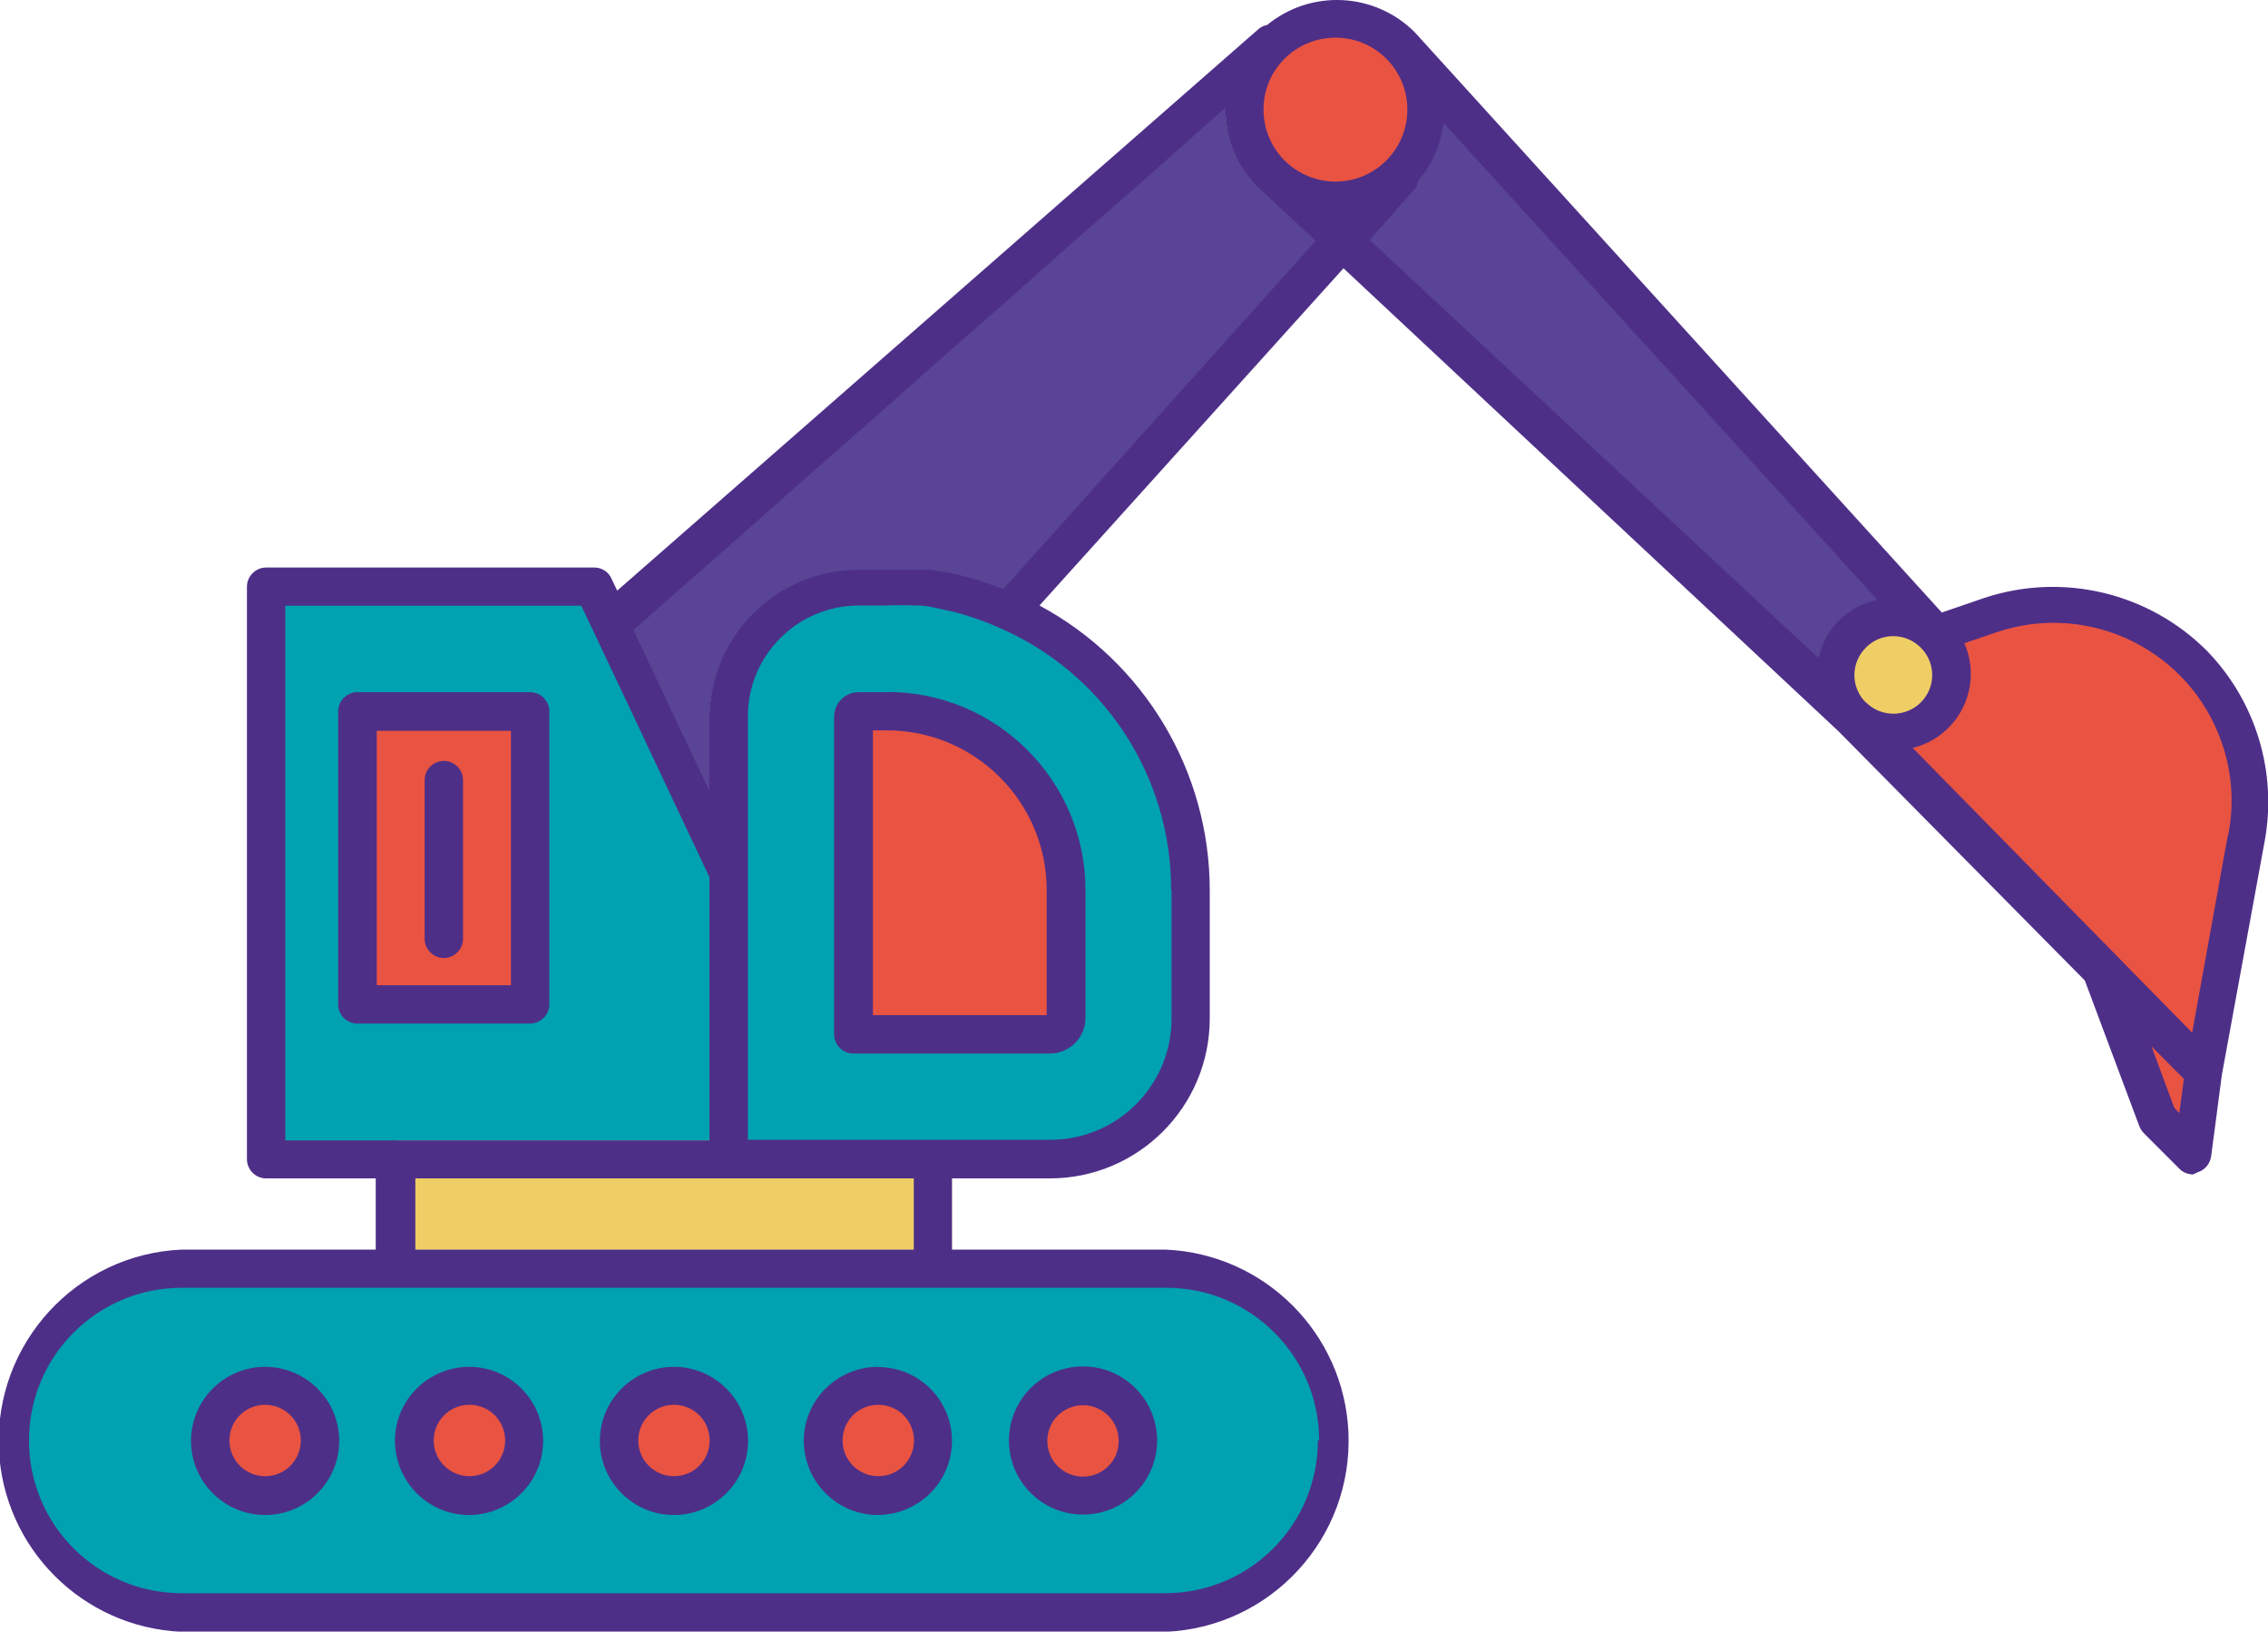 <?xml version="1.0" encoding="UTF-8"?>
<svg preserveAspectRatio="xMidYMid slice" xmlns="http://www.w3.org/2000/svg" width="500px" height="364px" viewBox="0 0 110 80" fill="none">
  <g clip-path="url(#clip0_1041_18777)">
    <path d="M67.24 2.78C68.59 4.15 68.58 6.35 67.21 7.71C65.84 9.07 63.64 9.05 62.28 7.68C60.93 6.31 60.94 4.1 62.31 2.75C63.68 1.4 65.89 1.41 67.24 2.78H67.22H67.24Z" fill="#E95341"></path>
    <path d="M67.24 2.78C68.59 4.15 68.58 6.35 67.21 7.71C65.84 9.07 63.64 9.05 62.28 7.68C60.93 6.31 60.94 4.1 62.31 2.75C63.68 1.4 65.89 1.41 67.24 2.78H67.22H67.24Z" stroke="#E95341" stroke-width="0.78" stroke-miterlimit="10"></path>
    <path d="M93.71 30.8C94.68 31.78 94.67 33.36 93.69 34.34C92.71 35.32 91.13 35.3 90.15 34.32C89.18 33.34 89.19 31.75 90.17 30.78C91.15 29.81 92.74 29.82 93.71 30.8H93.7H93.71Z" fill="#EFCE65"></path>
    <path d="M13.88 29.35H28.22L30.17 33.47L34.43 42.51V55.26H13.88V29.35Z" fill="#00A1B0" stroke="#00A1B0" stroke-width="0.78" stroke-miterlimit="10"></path>
    <path d="M63.91 69.82C63.91 73.9 60.61 77.21 56.53 77.22H8.86C4.77 77.22 1.46 73.91 1.46 69.82C1.46 65.73 4.77 62.42 8.86 62.42H56.52C60.61 62.4 63.94 65.7 63.96 69.79V69.82H63.91Z" fill="#00A1B0" stroke="#00A1B0" stroke-width="0.78" stroke-miterlimit="10"></path>
    <path d="M56.82 43.16V49.37C56.82 52.62 54.19 55.25 50.94 55.25H36.29V34.74C36.29 31.77 38.7 29.36 41.67 29.36H43.03C43.5 29.34 43.97 29.34 44.44 29.36H44.54C44.97 29.36 45.4 29.48 45.83 29.57C46.26 29.66 46.71 29.78 47.12 29.92C47.55 30.06 47.96 30.21 48.36 30.39C53.5 32.56 56.82 37.6 56.8 43.17L56.82 43.16Z" fill="#00A1B0" stroke="#00A1B0" stroke-width="0.78" stroke-miterlimit="10"></path>
    <path d="M48.58 28.54L48.17 28.4L47.38 28.12L46.67 27.93L45.95 27.76L45.04 27.62H41.59C37.59 27.62 34.34 30.86 34.34 34.87V38.32L32.91 35.3L30.67 30.54L59.35 5.23C59.33 6.65 59.89 8.02 60.89 9.03L63.72 11.67L48.59 28.54H48.58Z" fill="#594495" stroke="#594495" stroke-width="0.19" stroke-miterlimit="10"></path>
    <path d="M68.52 9.16C68.61 9.05 68.67 8.91 68.69 8.76C69.37 7.96 69.79 6.99 69.91 5.95L90.94 29.07C89.51 29.36 88.39 30.46 88.08 31.88L66.34 11.63L68.51 9.16H68.52Z" fill="#594495" stroke="#594495" stroke-width="0.19" stroke-miterlimit="10"></path>
    <path d="M105.61 54L105.37 53.74L104.27 50.77L105.54 52.07L105.83 52.36L105.61 54Z" fill="#E95341" stroke="#E95341" stroke-width="0.78" stroke-miterlimit="10"></path>
    <path d="M107.97 40.54L106.24 50.11L92.7 36.31C94.68 35.83 95.89 33.83 95.41 31.85C95.36 31.64 95.29 31.44 95.2 31.24L96.72 30.72C101.23 29.17 106.13 31.57 107.68 36.07C108.17 37.48 108.28 39 108 40.46L107.97 40.53V40.54Z" fill="#E95341" stroke="#E95341" stroke-width="0.78" stroke-miterlimit="10"></path>
    <path d="M12.9 71.83C14.01 71.83 14.91 70.93 14.91 69.82C14.91 68.71 14.01 67.81 12.9 67.81C11.79 67.81 10.89 68.71 10.89 69.82C10.89 70.93 11.79 71.83 12.9 71.83Z" fill="#E95341"></path>
    <path d="M22.79 71.83C23.9 71.83 24.8 70.93 24.8 69.82C24.8 68.71 23.9 67.81 22.79 67.81C21.68 67.81 20.78 68.71 20.78 69.82C20.78 70.93 21.68 71.83 22.79 71.83Z" fill="#E95341"></path>
    <path d="M32.67 71.83C33.78 71.83 34.68 70.93 34.68 69.82C34.68 68.71 33.78 67.81 32.67 67.81C31.56 67.81 30.66 68.71 30.66 69.82C30.66 70.93 31.56 71.83 32.67 71.83Z" fill="#E95341"></path>
    <path d="M42.56 71.83C43.67 71.83 44.57 70.93 44.57 69.82C44.57 68.71 43.67 67.81 42.56 67.81C41.45 67.81 40.55 68.71 40.55 69.82C40.55 70.93 41.45 71.83 42.56 71.83Z" fill="#E95341"></path>
    <path d="M52.44 71.83C53.55 71.83 54.45 70.93 54.45 69.82C54.45 68.71 53.55 67.81 52.44 67.81C51.33 67.81 50.43 68.71 50.43 69.82C50.43 70.93 51.33 71.83 52.44 71.83Z" fill="#E95341"></path>
    <path d="M46.18 55.26H19.2V60.56H46.18V55.26Z" fill="#EFCE65"></path>
    <path d="M41.38 50.05V34.58C41.38 34.58 49.23 34.7 50.43 38.32C51.63 41.94 51.5 50.05 51.5 50.05H41.38Z" fill="#E95341"></path>
    <path d="M25.62 34.58H18.01V48.11H25.62V34.58Z" fill="#E95341"></path>
    <path d="M12.9 66.23C10.921 66.23 9.311 67.84 9.311 69.82C9.311 71.8 10.921 73.41 12.9 73.41C14.88 73.41 16.491 71.8 16.491 69.82C16.491 67.84 14.88 66.23 12.9 66.23ZM12.9 71.53C11.95 71.53 11.171 70.76 11.171 69.8C11.171 68.84 11.941 68.07 12.9 68.07C13.861 68.07 14.63 68.84 14.63 69.8C14.63 70.76 13.861 71.53 12.9 71.53Z" fill="#4E2F88"></path>
    <path d="M22.8 66.23C20.82 66.23 19.2 67.82 19.19 69.8C19.19 71.78 20.78 73.4 22.76 73.41C24.74 73.42 26.36 71.82 26.37 69.84V69.82C26.37 67.84 24.77 66.24 22.8 66.23ZM22.8 71.53C21.85 71.53 21.07 70.76 21.07 69.8C21.07 68.84 21.84 68.07 22.8 68.07C23.76 68.07 24.53 68.84 24.53 69.8C24.53 70.76 23.76 71.53 22.8 71.53Z" fill="#4E2F88"></path>
    <path d="M32.71 66.23C30.73 66.23 29.12 67.84 29.12 69.82C29.12 71.8 30.73 73.41 32.71 73.41C34.69 73.41 36.3 71.8 36.3 69.82C36.3 67.84 34.69 66.23 32.71 66.23ZM32.71 71.53C31.76 71.53 30.98 70.76 30.98 69.8C30.98 68.84 31.75 68.07 32.71 68.07C33.67 68.07 34.44 68.84 34.44 69.8C34.44 70.76 33.67 71.53 32.71 71.53Z" fill="#4E2F88"></path>
    <path d="M42.61 66.23C40.63 66.23 39.01 67.82 39 69.8C39 71.78 40.59 73.4 42.57 73.41C44.55 73.41 46.17 71.82 46.18 69.84C46.18 69.83 46.18 69.82 46.18 69.81C46.18 67.84 44.58 66.25 42.61 66.24V66.23ZM42.61 71.53C41.66 71.53 40.88 70.76 40.88 69.8C40.88 68.84 41.65 68.07 42.61 68.07C43.57 68.07 44.34 68.84 44.34 69.8C44.34 70.76 43.57 71.53 42.61 71.53Z" fill="#4E2F88"></path>
    <path d="M52.53 73.39C54.51 73.39 56.12 71.78 56.12 69.8C56.12 67.82 54.51 66.21 52.53 66.21C50.55 66.21 48.94 67.82 48.94 69.8C48.94 71.78 50.55 73.39 52.53 73.39ZM52.53 68.09C53.48 68.09 54.26 68.86 54.26 69.82C54.26 70.78 53.49 71.55 52.53 71.55C51.57 71.55 50.8 70.78 50.8 69.82C50.8 68.86 51.57 68.09 52.53 68.09Z" fill="#4E2F88"></path>
    <path d="M43.02 33.54H41.66C41 33.54 40.47 34.07 40.47 34.73V50.12C40.47 50.63 40.89 51.05 41.4 51.05H50.92C51.87 51.05 52.65 50.28 52.65 49.32V43.14C52.65 37.83 48.35 33.53 43.04 33.53H43.02V33.54ZM50.77 49.19H42.35V35.39H43.02C47.3 35.39 50.77 38.86 50.77 43.14V49.2V49.19Z" fill="#4E2F88"></path>
    <path d="M106.99 31.54C104.17 28.71 100 27.72 96.21 28.97L94.14 29.68L68.61 1.57C66.67 -0.38 63.57 -0.53 61.45 1.21C61.29 1.24 61.14 1.31 61.02 1.42L29.96 28.62L29.68 28.03C29.53 27.7 29.2 27.49 28.83 27.5H12.95C12.44 27.5 12.02 27.92 12.02 28.43V56.17C12.02 56.68 12.44 57.1 12.95 57.1H18.26V60.55H8.86C3.75 60.77 -0.21 65.1 0 70.21C0.21 75.01 4.05 78.86 8.86 79.07H56.53C61.64 78.85 65.61 74.53 65.39 69.41C65.18 64.61 61.34 60.76 56.53 60.55H46.18V57.1H50.92C55.2 57.1 58.67 53.63 58.67 49.35V43.14C58.67 37.37 55.5 32.07 50.42 29.34L65.15 13L89.13 35.43L101.07 47.51L103.71 54.57C103.76 54.69 103.83 54.8 103.92 54.9L105.65 56.63C105.82 56.81 106.06 56.9 106.31 56.91L106.57 56.79C106.9 56.68 107.14 56.38 107.19 56.03L107.71 52.08L109.78 40.78C110.4 37.44 109.37 34 107 31.55L106.99 31.54ZM90.46 34.04C89.72 33.31 89.72 32.12 90.46 31.38C91.19 30.64 92.38 30.64 93.12 31.38C93.86 32.12 93.86 33.3 93.12 34.04C92.38 34.77 91.19 34.76 90.46 34.03V34.05V34.04ZM67.24 2.86C68.59 4.23 68.58 6.43 67.21 7.79C65.84 9.15 63.64 9.13 62.28 7.76C60.93 6.39 60.94 4.18 62.31 2.83C63.68 1.48 65.89 1.49 67.24 2.86H67.22H67.24ZM13.88 29.35H28.22L30.17 33.47L34.43 42.51V55.26H13.88V29.35ZM63.91 69.8C63.91 73.88 60.61 77.19 56.53 77.2H8.86C4.77 77.2 1.46 73.89 1.46 69.8C1.46 65.71 4.77 62.4 8.86 62.4H56.53C60.62 62.38 63.95 65.68 63.97 69.77V69.8H63.92H63.91ZM44.33 60.55H20.18V57.1H44.33V60.55ZM56.82 43.14V49.35C56.82 52.6 54.19 55.23 50.94 55.23H36.29V34.72C36.29 31.75 38.7 29.34 41.67 29.34H43.03C43.5 29.32 43.97 29.32 44.44 29.34H44.54C44.97 29.34 45.4 29.46 45.83 29.55C46.26 29.64 46.71 29.76 47.12 29.9C47.55 30.04 47.96 30.19 48.36 30.37C53.5 32.54 56.82 37.58 56.8 43.15L56.82 43.14ZM48.66 28.53L48.25 28.39L47.46 28.11L46.75 27.92L46.03 27.75L45.12 27.61H41.67C37.67 27.61 34.42 30.85 34.42 34.86V38.31L32.99 35.29L30.75 30.53L59.43 5.23C59.41 6.65 59.97 8.02 60.97 9.03L63.8 11.67L48.67 28.54L48.66 28.53ZM68.6 9.16C68.69 9.05 68.75 8.91 68.77 8.76C69.45 7.96 69.87 6.99 69.99 5.95L91.02 29.07C89.59 29.36 88.47 30.46 88.16 31.88L66.42 11.63L68.59 9.16H68.6ZM105.64 53.93L105.4 53.67L104.3 50.7L105.58 51.99L105.87 52.28L105.65 53.92L105.64 53.93ZM108 40.47L106.27 50.04L92.73 36.24C94.71 35.76 95.92 33.76 95.44 31.78C95.39 31.57 95.32 31.37 95.23 31.17L96.75 30.65C101.26 29.1 106.16 31.5 107.71 36C108.2 37.41 108.31 38.93 108.03 40.39L108 40.46V40.47Z" fill="#4E2F88"></path>
    <path d="M26.67 48.67V34.47C26.67 33.96 26.25 33.54 25.74 33.54H17.37C16.86 33.54 16.44 33.96 16.44 34.47V48.67C16.44 49.18 16.86 49.6 17.37 49.6H25.72C26.23 49.6 26.66 49.2 26.67 48.69V48.67ZM24.81 47.74H18.31V35.41H24.81V47.74Z" fill="#4E2F88"></path>
    <path d="M21.56 46.42C22.07 46.42 22.49 46 22.49 45.49V37.8C22.49 37.29 22.07 36.87 21.56 36.87C21.05 36.87 20.63 37.29 20.63 37.8V45.49C20.63 46 21.05 46.42 21.56 46.42Z" fill="#4E2F88"></path>
  </g>
  <defs>
    <clipPath id="clip0_1041_18777">
      <rect width="109.95" height="79.06" fill="white"></rect>
    </clipPath>
  </defs>
</svg>
